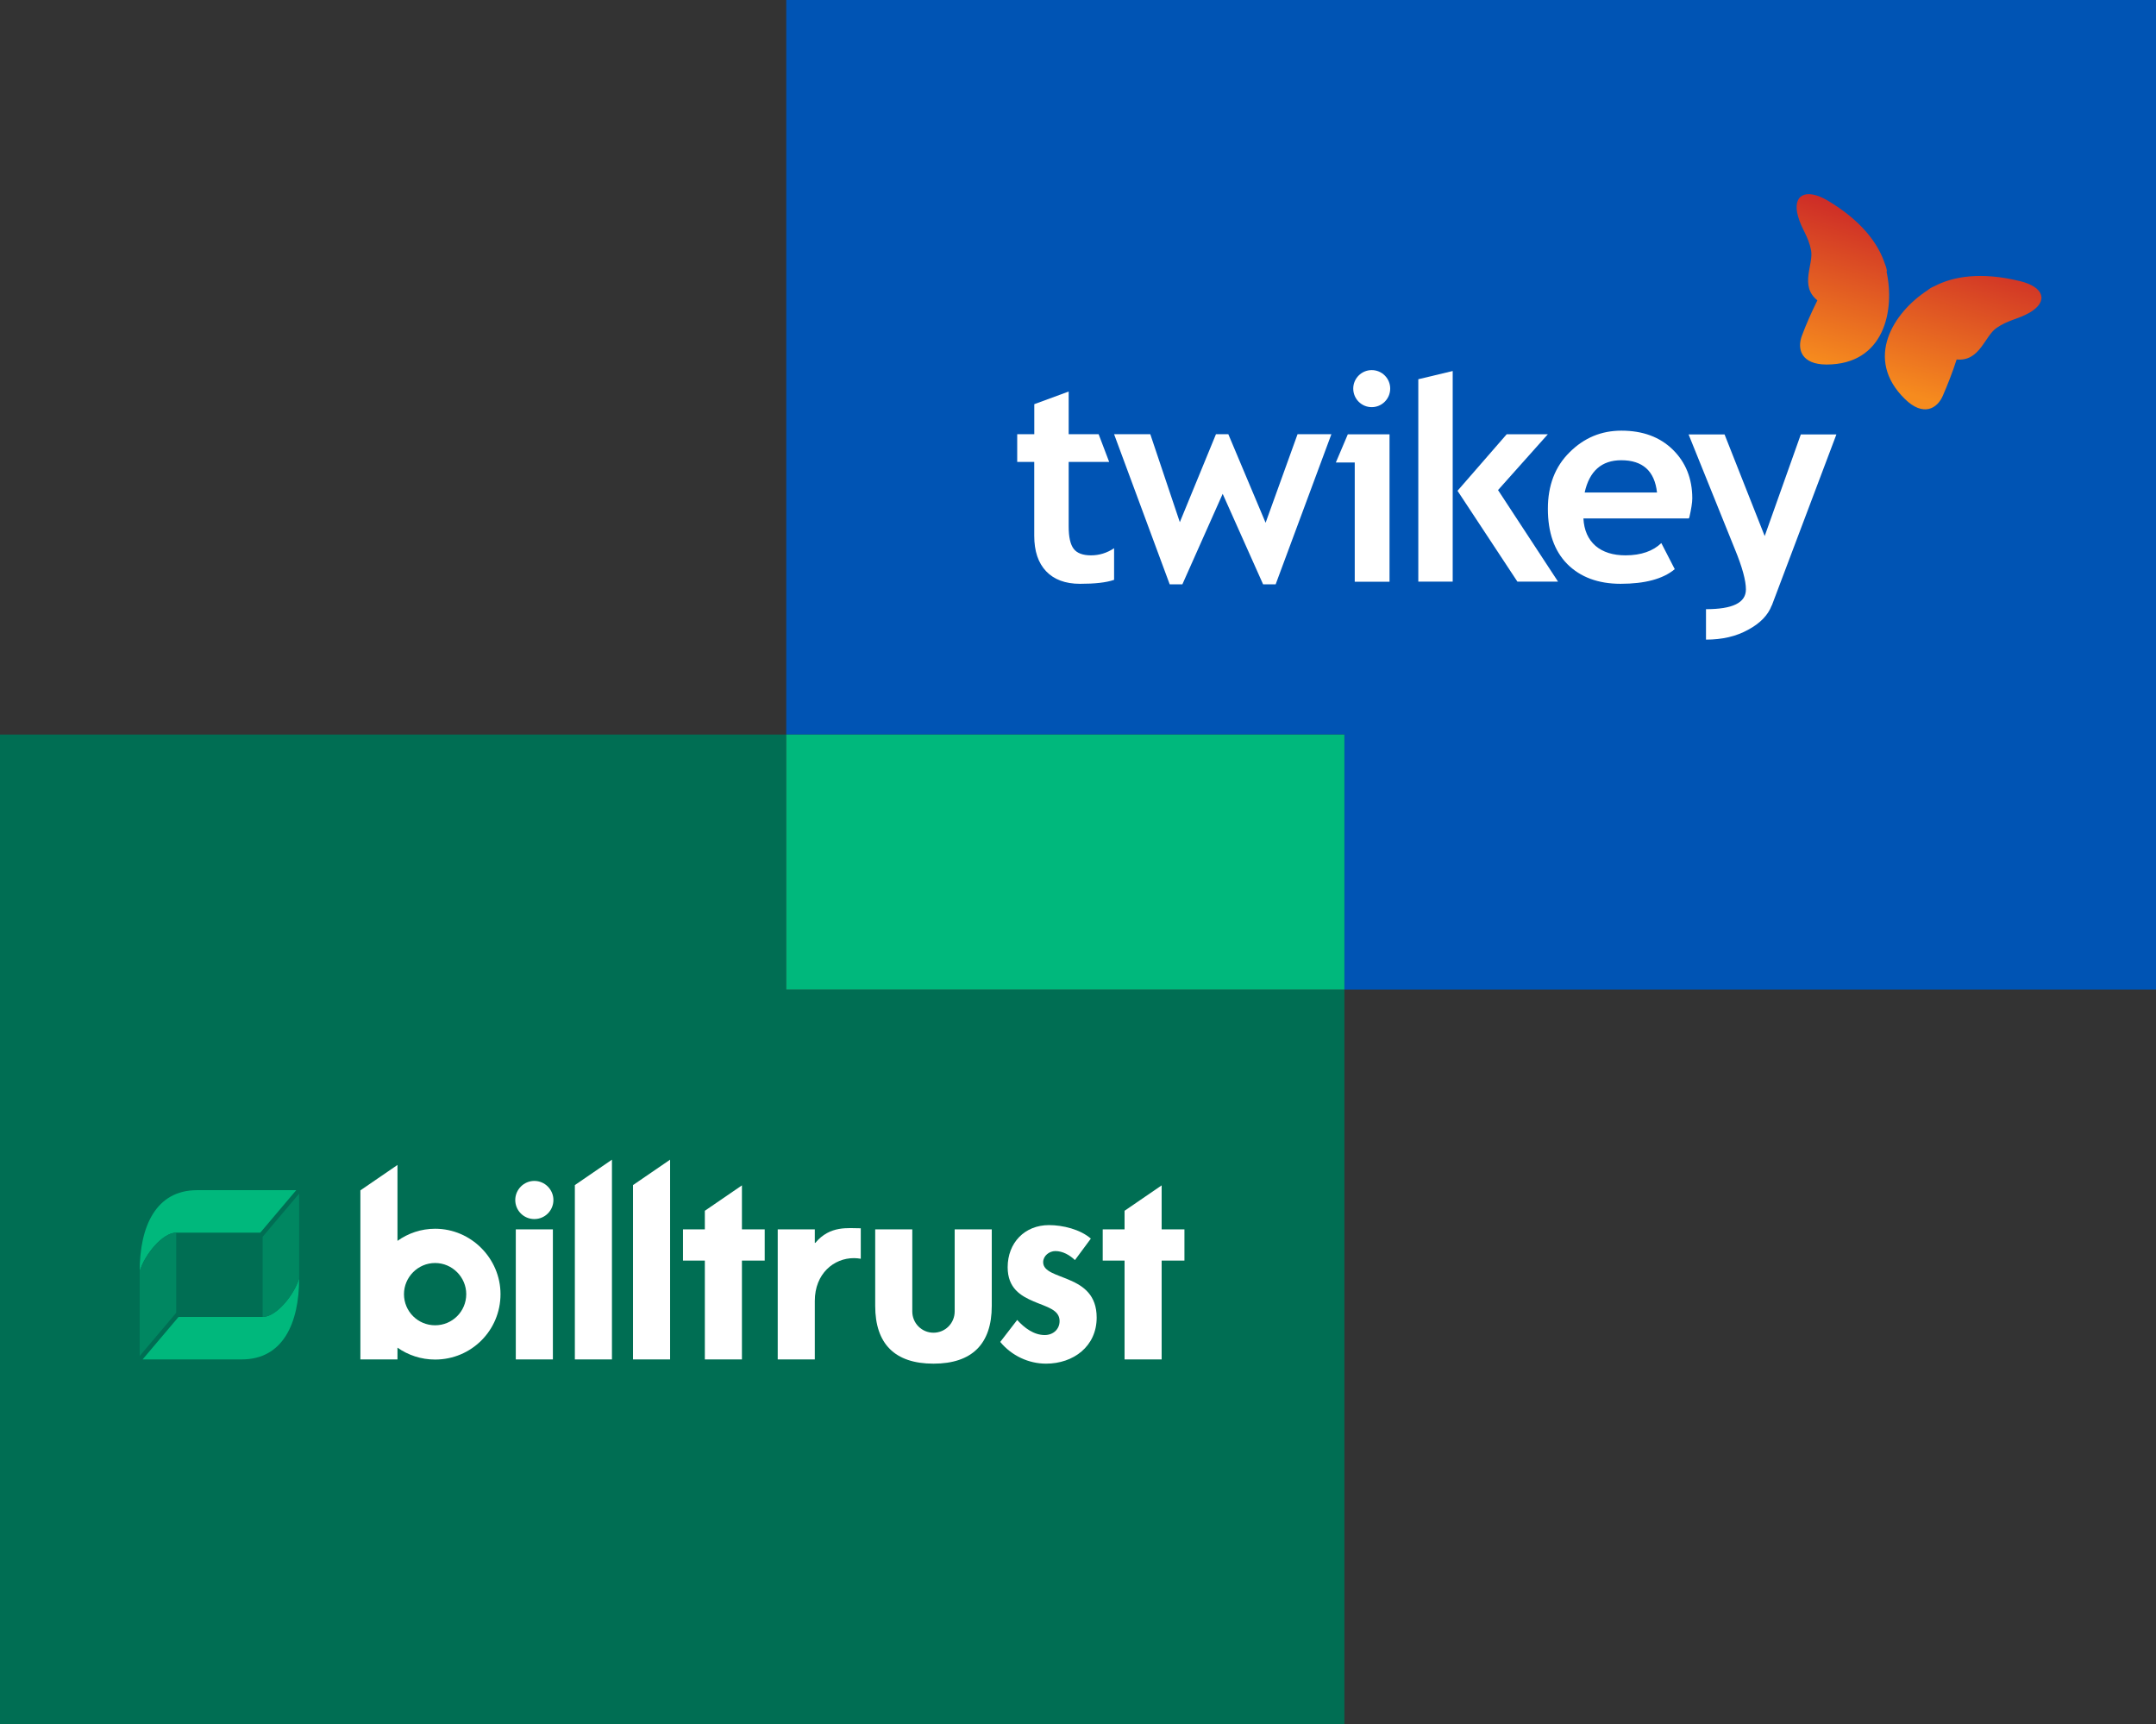 <?xml version="1.0" encoding="UTF-8"?>
<svg id="Layer_2" data-name="Layer 2" xmlns="http://www.w3.org/2000/svg" xmlns:xlink="http://www.w3.org/1999/xlink" viewBox="0 0 850.667 680.258">
  <rect x="0" y="0" width="850.667" height="680.258" fill="#333333" stroke="none"/>
  <defs>
    <style>
      .cls-1 {
        fill: url(#linear-gradient-2);
      }

      .cls-1, .cls-2, .cls-3, .cls-4 {
        fill-rule: evenodd;
      }

      .cls-5 {
        fill: #0054b4;
      }

      .cls-2 {
        fill: #008761;
      }

      .cls-3, .cls-6 {
        fill: #00b87c;
      }

      .cls-7 {
        fill: #006e53;
      }

      .cls-8 {
        fill: #fff;
      }

      .cls-4 {
        fill: url(#linear-gradient);
      }
    </style>
    <linearGradient id="linear-gradient" x1="2297.947" y1="1494.708" x2="2299.506" y2="1494.708" gradientTransform="translate(-30350.633 -107003.493) rotate(106.856) scale(40.676 -40.676)" gradientUnits="userSpaceOnUse">
      <stop offset="0" stop-color="#cd2b27"/>
      <stop offset="1" stop-color="#f68b1e"/>
    </linearGradient>
    <linearGradient id="linear-gradient-2" x1="2297.947" y1="1495.177" x2="2299.506" y2="1495.177" gradientTransform="translate(-30316.833 -106989.194) rotate(106.856) scale(40.675 -40.675)" xlink:href="#linear-gradient"/>
  </defs>
  <g id="Layer_1-2" data-name="Layer 1">
    <g>
      <polygon class="cls-7" points="310.222 289.814 0 289.814 0 680.258 530.444 680.258 530.444 390.445 310.222 390.445 310.222 289.814"/>
      <polygon class="cls-5" points="850.667 0 310.222 0 310.222 289.814 530.444 289.814 530.444 390.445 850.667 390.445 850.667 0"/>
      <rect class="cls-6" x="310.222" y="289.814" width="220.222" height="100.63"/>
    </g>
    <g>
      <path class="cls-8" d="M408.086,182.237h-6.738v-10.917h6.738v-11.853l13.569-4.991v16.844h11.822l4.149,10.917h-15.971v25.469c0,4.164.655,7.096,1.965,8.812,1.294,1.716,3.587,2.589,6.831,2.589,3.275,0,6.301-.936,9.124-2.807v12.477c-3.15,1.092-7.642,1.56-13.46,1.56-5.802,0-10.247-1.684-13.366-4.96s-4.679-7.954-4.679-13.974v-29.243l.016.078ZM503.333,230.554h-4.96l-15.955-35.715-15.908,35.715h-4.991l-21.944-59.235h14.286l11.65,34.702,14.255-34.702h4.882l14.707,34.936,12.602-34.936h13.35l-21.991,59.235h.016ZM534.525,229.462v-46.992h-7.455l4.726-11.12h16.454v58.174h-13.725v-.062ZM625.217,194.324h28.572c-.936-8.484-5.646-12.742-14.115-12.742-7.736,0-12.571,4.258-14.442,12.758l-.016-.016ZM666.282,204.555h-41.533c.249,4.632,1.84,8.235,4.772,10.808,2.932,2.495,6.862,3.743,11.853,3.743,6.176,0,10.886-1.716,14.115-4.835l5.303,10.293c-4.679,3.899-11.853,5.771-21.367,5.771-8.89,0-15.908-2.651-21.055-7.798-5.147-5.24-7.642-12.477-7.642-21.804,0-9.202,2.807-16.61,8.578-22.303,5.708-5.677,12.477-8.516,20.431-8.516,8.422,0,15.206,2.495,20.322,7.533,5.069,4.991,7.642,11.416,7.642,19.183,0,1.669-.406,4.211-1.17,7.564l-.249.359ZM699.066,238.82c-1.45,3.868-4.554,7.081-9.311,9.639-4.772,2.651-10.293,3.899-16.641,3.899v-12.009c10.45,0,15.752-2.495,15.752-7.798,0-3.431-1.404-8.734-4.367-15.908l-18.248-45.229h14.193l15.83,40.082,14.255-40.098h14.037l-25.484,67.501-.016-.078Z"/>
      <path class="cls-8" d="M598.704,229.478l-23.628-35.84,19.402-22.303h16.236l-19.651,22.022,23.675,36.121h-16.064.031ZM573.173,229.478h-13.569v-79.853l13.569-3.244v83.097Z"/>
      <path class="cls-4" d="M744.529,107.203c-.109-1.014-.39-2.106-.842-3.119-2.558-7.923-9.171-16.969-22.568-24.954-8.734-5.147-14.037-2.121-11.697,6.16,1.404,5.147,4.055,7.798,5.147,13.413,1.092,5.615-4.679,14.037,2.495,19.807-2.339,4.679-4.523,9.67-6.082,13.881-2.027,5.303-.312,11.416,9.67,11.432,22.771,0,27.137-21.32,23.644-36.901l.234.281Z"/>
      <path class="cls-1" d="M796.854,110.884c-15.128-3.696-26.202-1.872-33.579,2.027-1.029.39-1.981.967-2.776,1.638-13.366,8.687-25.188,26.982-8.89,42.89,7.205,7.05,12.758,3.837,14.972-1.357,1.825-4.211,3.805-9.202,5.428-14.255,9.124.905,11.042-9.202,15.721-12.43,4.648-3.213,8.375-3.369,13.07-6.051,7.486-4.367,5.849-10.138-3.946-12.477v.016Z"/>
      <path class="cls-8" d="M548.515,153.306c0,4.055-3.275,7.33-7.299,7.33s-7.284-3.275-7.284-7.33c0-4.008,3.275-7.284,7.284-7.284,4.055,0,7.299,3.275,7.299,7.299v-.016Z"/>
    </g>
    <g>
      <g id="Full_Color" data-name="Full Color">
        <g>
          <path class="cls-8" d="M218.353,473.448c0,4.171-3.355,7.526-7.526,7.526s-7.526-3.355-7.526-7.526c0-4.08,3.355-7.526,7.526-7.526s7.526,3.446,7.526,7.526ZM218.145,536.349h-14.634v-51.319h14.634v51.319Z"/>
          <path class="cls-8" d="M241.449,536.349h-14.634v-68.783l14.634-10.026v78.809Z"/>
          <path class="cls-8" d="M264.391,536.349h-14.634v-68.783l14.634-10.026v78.809Z"/>
          <path class="cls-8" d="M292.735,536.349h-14.634v-38.987h-8.619v-12.332h8.619v-7.325l14.634-10.026v17.351h8.989v12.332h-8.989v38.987Z"/>
          <path class="cls-8" d="M458.34,536.349h-14.634v-38.987h-8.619v-12.332h8.619v-7.325l14.634-10.026v17.351h8.989v12.332h-8.989v38.987Z"/>
        </g>
        <path class="cls-8" d="M424.129,497.154c-2.091-1.986-4.809-3.554-7.736-3.554-2.402,0-4.806,1.881-4.806,4.39,0,3.762,5.33,4.809,10.556,7.108,5.33,2.299,10.556,5.853,10.556,14.736,0,11.393-9.199,18.187-19.963,18.187-6.9,0-13.589-3.136-18.082-8.57l6.689-8.675c2.822,3.136,6.584,5.958,10.869,5.958,3.241,0,5.853-2.196,5.853-5.54,0-4.495-5.122-5.54-10.243-7.736-5.122-2.194-10.243-5.224-10.243-13.482,0-9.617,6.689-16.62,16.306-16.62,5.435,0,12.332,1.673,16.514,5.33l-6.271,8.468Z"/>
        <path class="cls-8" d="M171.676,484.794c-5.543,0-10.654,1.79-14.849,4.778v-29.946l-14.634,10.026v66.696h14.634v-4.639c4.195,2.949,9.306,4.692,14.849,4.692,14.302,0,25.803-11.501,25.803-25.804,0-13.989-11.501-25.803-25.803-25.803ZM171.676,522.881c-6.809,0-12.284-5.475-12.284-12.284,0-6.66,5.475-12.284,12.284-12.284s12.284,5.624,12.284,12.284c0,6.809-5.475,12.284-12.284,12.284Z"/>
        <g>
          <path class="cls-3" d="M95.388,536.349h-39.121s14.176-16.757,14.176-16.757h33.19c5.422,0,12.496-8.778,14.397-15.248,0,17.687-6.38,32.005-22.641,32.005Z"/>
          <path class="cls-2" d="M118.03,504.344v-33.408s-14.397,17.018-14.397,17.018v31.637c5.422,0,12.496-8.778,14.397-15.248Z"/>
          <path class="cls-3" d="M77.758,469.575h39.121s-14.176,16.757-14.176,16.757h-33.19c-5.422,0-12.496,8.778-14.397,15.248,0-17.687,6.38-32.005,22.641-32.005Z"/>
          <path class="cls-2" d="M55.116,501.581v33.408l14.397-17.018v-31.637c-5.422,0-12.496,8.778-14.397,15.248Z"/>
        </g>
      </g>
      <path class="cls-8" d="M368.315,525.809c4.641,0,8.362-3.735,8.362-8.399,0-4.664,0-32.38,0-32.38h14.631v30.206c0,14.947-7.734,22.786-22.994,22.786-15.26,0-22.994-7.839-22.994-22.786v-30.206h14.631v32.38c0,4.664,3.722,8.399,8.362,8.399Z"/>
      <path class="cls-8" d="M336.966,496.388c.91.004,1.795.096,2.66.249v-12.026c-4.963,0-12.163-1.172-17.926,5.748h-.208v-5.33h-14.634v51.319h14.634v-23.099c0-10.735,7.512-16.901,15.474-16.862Z"/>
    </g>
  </g>
</svg>